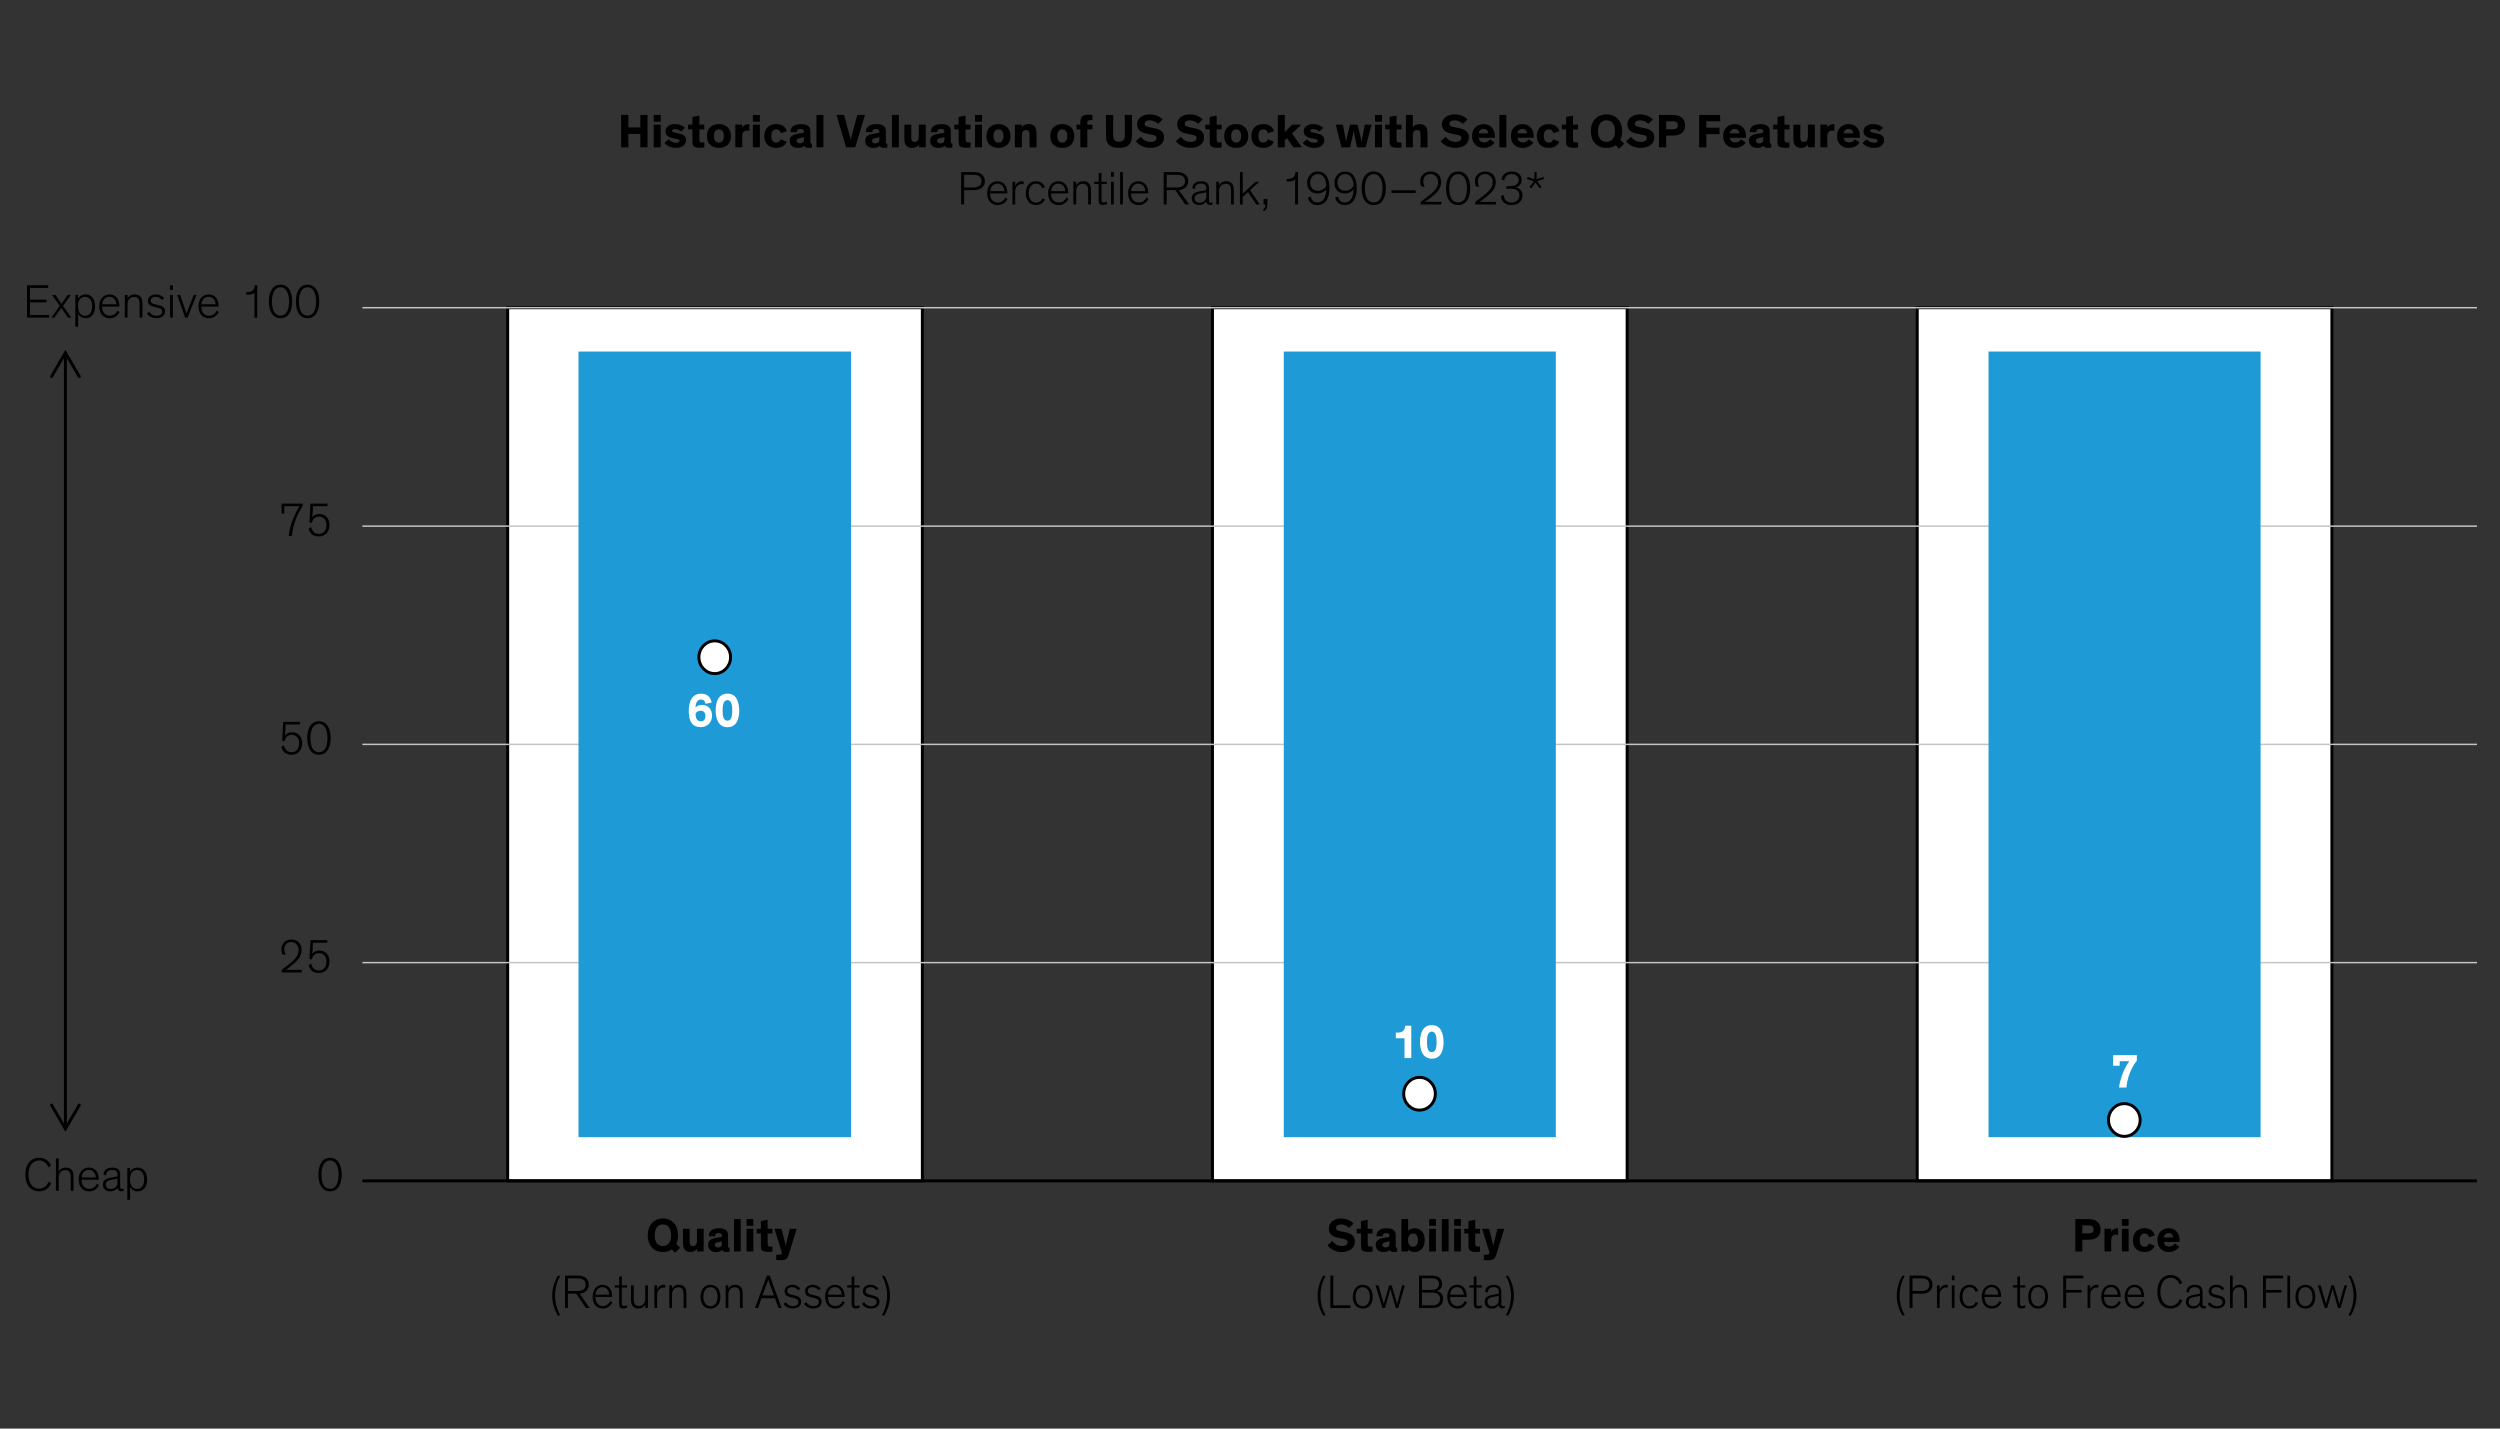 <?xml version="1.0" encoding="UTF-8"?>
<svg id="Blog_Template" data-name="Blog Template" xmlns="http://www.w3.org/2000/svg" viewBox="0 0 840 480">
  <rect x="0" y="0" width="840" height="480" fill="#333333" stroke="none"/>
  <defs>
    <style>
      .cls-1 {
        fill: #1e9bd7;
      }

      .cls-1, .cls-2, .cls-3 {
        stroke-width: 0px;
      }

      .cls-4 {
        stroke-linejoin: round;
      }

      .cls-4, .cls-5, .cls-6, .cls-7 {
        fill: none;
      }

      .cls-4, .cls-5, .cls-8, .cls-9, .cls-7 {
        stroke: #000;
      }

      .cls-5 {
        stroke-linecap: round;
      }

      .cls-5, .cls-8 {
        stroke-miterlimit: 10;
      }

      .cls-3, .cls-8, .cls-9 {
        fill: #fff;
      }

      .cls-6 {
        stroke: #c4c4c4;
        stroke-width: .5px;
      }
    </style>
  </defs>
  <path class="cls-9" d="M170.58,103.39h139.33v293.37h-139.33V103.39h0ZM407.39,103.39h139.33v293.37h-139.33V103.39h0ZM644.19,103.39h139.33v293.37h-139.33V103.39h0Z"/>
  <path class="cls-6" d="M121.76,323.44h710.5M121.76,250.11h710.5M121.76,176.78h710.5M121.76,103.39h710.5"/>
  <path class="cls-1" d="M194.38,382.1h91.57V118.12h-91.57v263.98h0ZM431.35,382.1h91.41V118.12h-91.41v263.98h0ZM668.15,382.1h91.41V118.12h-91.41v263.98h0Z"/>
  <line class="cls-7" x1="121.76" y1="396.77" x2="832.26" y2="396.77"/>
  <path class="cls-8" d="M245.47,220.83c0,3.04-2.38,5.5-5.32,5.5s-5.32-2.46-5.32-5.5,2.38-5.5,5.32-5.5,5.32,2.46,5.32,5.5h0Z"/>
  <path class="cls-8" d="M482.28,367.5c0,3.04-2.38,5.5-5.32,5.5s-5.32-2.46-5.32-5.5,2.38-5.5,5.32-5.5,5.32,2.46,5.32,5.5h0Z"/>
  <path class="cls-8" d="M719.09,376.32c0,3.04-2.38,5.5-5.32,5.5s-5.32-2.46-5.32-5.5,2.38-5.5,5.32-5.5,5.32,2.46,5.32,5.5h0Z"/>
  <g id="OUTLINE">
    <g>
      <path class="cls-2" d="M211.12,44.99v4.51h-2.42v-10.88h2.42v4.19h4.03v-4.19h2.42v10.88h-2.42v-4.51h-4.03Z"/>
      <path class="cls-2" d="M222,40.91h-2.35v-2.29h2.35v2.29ZM222,49.5h-2.35v-7.62h2.35v7.62Z"/>
      <path class="cls-2" d="M228.87,44.2c-.56-.51-1.31-.83-2.07-.83-.53,0-.99.18-.99.56s.35.51,1.14.67l1.2.26c1.23.26,2.35.75,2.35,2.21,0,1.78-1.55,2.62-3.36,2.62s-3.22-.77-3.9-1.71l1.47-1.18c.46.64,1.38,1.17,2.43,1.17.79,0,1.19-.26,1.19-.67s-.46-.51-.98-.61l-1.2-.24c-.77-.14-1.42-.4-1.89-.8-.42-.35-.66-.85-.66-1.49,0-1.81,1.75-2.47,3.25-2.47,1.42,0,2.56.53,3.33,1.26l-1.31,1.25Z"/>
      <path class="cls-2" d="M236.65,49.53c-.32.06-.85.13-1.41.13-.91,0-1.87-.13-2.27-.66-.29-.38-.32-.8-.32-1.57v-3.97h-1.47v-1.58h1.47v-2.59l2.34-.46v3.06h1.66v1.58h-1.66v3.38c0,.43.05.64.19.78.16.18.45.24.88.24.27,0,.48-.02.59-.03v1.7Z"/>
      <path class="cls-2" d="M241.54,41.69c2.4,0,4.05,1.46,4.05,4.03s-1.65,3.97-4.05,3.97-4.03-1.39-4.03-3.97,1.63-4.03,4.03-4.03ZM241.54,47.92c1.07,0,1.68-.83,1.68-2.22s-.59-2.24-1.68-2.24-1.67.83-1.67,2.24.59,2.22,1.67,2.22Z"/>
      <path class="cls-2" d="M249.37,41.88v1.04c.21-.58,1.07-1.22,2.14-1.22.1,0,.18,0,.27.02v2.24c-.26-.06-.54-.1-.75-.1-.9,0-1.34.43-1.52,1.07-.08.29-.11.64-.11,1.02v3.54h-2.34v-7.62h2.3Z"/>
      <path class="cls-2" d="M255.31,40.91h-2.35v-2.29h2.35v2.29ZM255.31,49.5h-2.35v-7.62h2.35v7.62Z"/>
      <path class="cls-2" d="M264.33,47.61c-.42,1.07-1.49,2.08-3.51,2.08-2.4,0-4.03-1.39-4.03-3.97s1.63-4.03,4.03-4.03c2.11,0,3.2,1.14,3.58,2.37l-2.02.69c-.22-.83-.75-1.3-1.57-1.3-1.09,0-1.67.83-1.67,2.24s.59,2.22,1.67,2.22c.75,0,1.28-.4,1.52-1.12l1.99.82Z"/>
      <path class="cls-2" d="M272.29,47.6c0,.48.06.64.4.64h.11v1.34c-.34.06-.67.1-1.09.1-.67,0-1.3-.13-1.46-.69h-.02c-.35.37-.99.7-2.15.7-1.68,0-2.75-.88-2.75-2.43,0-.83.35-1.38.96-1.74.46-.27.98-.43,1.87-.58l1.47-.24c.42-.06.48-.11.48-.35v-.13c0-.58-.32-.9-1.12-.9s-1.26.34-1.26,1.1l-2.16-.02c-.03-1.76,1.33-2.69,3.52-2.69,1.95,0,3.19.61,3.19,2.34v3.54ZM270.12,46.04c-.16.06-.35.13-.85.24l-.53.11c-.3.06-.56.13-.75.26-.21.13-.32.34-.32.62,0,.62.46.9,1.14.9.77,0,1.31-.35,1.31-1.15v-.98Z"/>
      <path class="cls-2" d="M276.67,49.5h-2.34v-10.88h2.34v10.88Z"/>
      <path class="cls-2" d="M288.05,38.62h2.58l-3.28,10.88h-3.07l-3.22-10.88h2.53l1.84,6.77c.19.78.4,1.5.4,1.5h.02s.18-.74.37-1.49l1.84-6.79Z"/>
      <path class="cls-2" d="M297.64,47.6c0,.48.06.64.4.64h.11v1.34c-.34.06-.67.1-1.09.1-.67,0-1.3-.13-1.46-.69h-.02c-.35.37-.99.7-2.14.7-1.68,0-2.75-.88-2.75-2.43,0-.83.35-1.38.96-1.74.46-.27.98-.43,1.87-.58l1.47-.24c.42-.06.48-.11.48-.35v-.13c0-.58-.32-.9-1.12-.9s-1.26.34-1.26,1.1l-2.16-.02c-.03-1.76,1.33-2.69,3.52-2.69,1.95,0,3.19.61,3.19,2.34v3.54ZM295.46,46.04c-.16.06-.35.13-.85.24l-.53.11c-.3.06-.56.13-.75.26-.21.13-.32.34-.32.62,0,.62.46.9,1.14.9.77,0,1.31-.35,1.31-1.15v-.98Z"/>
      <path class="cls-2" d="M302.02,49.5h-2.34v-10.88h2.34v10.88Z"/>
      <path class="cls-2" d="M303.85,41.88h2.34v3.84c0,1.17.02,1.98,1.17,1.98.94,0,1.36-.77,1.36-1.81v-4.02h2.34v7.62h-2.3v-.94c-.37.62-1.18,1.14-2.26,1.14-.88,0-1.52-.24-1.97-.74-.48-.54-.67-1.07-.67-2.75v-4.32Z"/>
      <path class="cls-2" d="M319.48,47.6c0,.48.06.64.4.64h.11v1.34c-.34.06-.67.1-1.09.1-.67,0-1.3-.13-1.46-.69h-.02c-.35.37-.99.7-2.15.7-1.68,0-2.75-.88-2.75-2.43,0-.83.35-1.38.96-1.74.46-.27.98-.43,1.87-.58l1.47-.24c.42-.06.48-.11.48-.35v-.13c0-.58-.32-.9-1.12-.9s-1.26.34-1.26,1.1l-2.16-.02c-.03-1.76,1.33-2.69,3.52-2.69,1.95,0,3.19.61,3.19,2.34v3.54ZM317.31,46.04c-.16.06-.35.13-.85.24l-.53.11c-.3.06-.56.13-.75.26-.21.13-.32.34-.32.62,0,.62.46.9,1.14.9.77,0,1.31-.35,1.31-1.15v-.98Z"/>
      <path class="cls-2" d="M326.1,49.53c-.32.06-.85.13-1.41.13-.91,0-1.87-.13-2.27-.66-.29-.38-.32-.8-.32-1.57v-3.97h-1.47v-1.58h1.47v-2.59l2.34-.46v3.06h1.66v1.58h-1.66v3.38c0,.43.05.64.19.78.16.18.45.24.88.24.27,0,.48-.02.59-.03v1.7Z"/>
      <path class="cls-2" d="M329.96,40.91h-2.35v-2.29h2.35v2.29ZM329.96,49.5h-2.35v-7.62h2.35v7.62Z"/>
      <path class="cls-2" d="M335.48,41.69c2.4,0,4.05,1.46,4.05,4.03s-1.65,3.97-4.05,3.97-4.03-1.39-4.03-3.97,1.63-4.03,4.03-4.03ZM335.48,47.92c1.07,0,1.68-.83,1.68-2.22s-.59-2.24-1.68-2.24-1.67.83-1.67,2.24.59,2.22,1.67,2.22Z"/>
      <path class="cls-2" d="M348.27,49.5h-2.34v-3.84c0-1.17-.05-1.98-1.2-1.98-.98,0-1.39.77-1.39,1.81v4.02h-2.34v-7.62h2.3v.94c.37-.62,1.2-1.14,2.29-1.14.88,0,1.55.24,2,.74.48.54.67,1.07.67,2.75v4.32Z"/>
      <path class="cls-2" d="M356.92,41.69c2.4,0,4.05,1.46,4.05,4.03s-1.65,3.97-4.05,3.97-4.03-1.39-4.03-3.97,1.63-4.03,4.03-4.03ZM356.92,47.92c1.07,0,1.68-.83,1.68-2.22s-.59-2.24-1.68-2.24-1.67.83-1.67,2.24.59,2.22,1.67,2.22Z"/>
      <path class="cls-2" d="M367.06,43.47h-1.73v6.03h-2.34v-6.03h-1.26v-1.58h1.26v-.83c0-.8.18-1.36.46-1.76.43-.59,1.25-.77,2.19-.77.58,0,1.07.05,1.41.1v1.76c-.14-.02-.38-.03-.64-.03-.4,0-.67.05-.86.21-.14.13-.22.27-.22.69v.64h1.73v1.58Z"/>
      <path class="cls-2" d="M380.34,45.07c0,1.6-.14,2.29-.56,2.99-.69,1.22-2.18,1.63-3.81,1.63s-3.12-.42-3.81-1.63c-.42-.7-.56-1.39-.56-2.99v-6.45h2.42v6.4c0,.98.06,1.3.21,1.68.27.62.87.91,1.75.91s1.49-.29,1.76-.91c.14-.32.19-.67.19-1.68v-6.4h2.42v6.45Z"/>
      <path class="cls-2" d="M389.11,41.61c-.75-.72-1.73-1.18-2.82-1.18-1.01,0-1.71.42-1.71,1.1s.5.99,1.49,1.18l1.76.35c2.02.4,3.28,1.2,3.28,3.12,0,2.26-2,3.51-4.58,3.51s-4.24-1.34-4.91-2.27l1.68-1.44c.67.9,1.79,1.7,3.3,1.7,1.26,0,2-.5,2-1.3,0-.75-.64-.96-1.63-1.14l-1.41-.27c-1.98-.38-3.49-1.1-3.49-3.23,0-1.95,1.81-3.31,4.19-3.31,1.92,0,3.46.72,4.39,1.71l-1.54,1.47Z"/>
      <path class="cls-2" d="M402.57,41.61c-.75-.72-1.73-1.18-2.82-1.18-1.01,0-1.71.42-1.71,1.1s.5.99,1.49,1.18l1.76.35c2.02.4,3.28,1.2,3.28,3.12,0,2.26-2,3.51-4.58,3.51s-4.24-1.34-4.91-2.27l1.68-1.44c.67.9,1.79,1.7,3.3,1.7,1.26,0,2-.5,2-1.3,0-.75-.64-.96-1.63-1.14l-1.41-.27c-1.98-.38-3.49-1.1-3.49-3.23,0-1.95,1.81-3.31,4.19-3.31,1.92,0,3.46.72,4.38,1.71l-1.54,1.47Z"/>
      <path class="cls-2" d="M410.46,49.53c-.32.06-.85.13-1.41.13-.91,0-1.87-.13-2.27-.66-.29-.38-.32-.8-.32-1.57v-3.97h-1.47v-1.58h1.47v-2.59l2.34-.46v3.06h1.67v1.58h-1.67v3.38c0,.43.05.64.19.78.16.18.45.24.88.24.27,0,.48-.02.59-.03v1.7Z"/>
      <path class="cls-2" d="M415.35,41.69c2.4,0,4.05,1.46,4.05,4.03s-1.65,3.97-4.05,3.97-4.03-1.39-4.03-3.97,1.63-4.03,4.03-4.03ZM415.35,47.92c1.07,0,1.68-.83,1.68-2.22s-.59-2.24-1.68-2.24-1.67.83-1.67,2.24.59,2.22,1.67,2.22Z"/>
      <path class="cls-2" d="M428,47.61c-.42,1.07-1.49,2.08-3.51,2.08-2.4,0-4.03-1.39-4.03-3.97s1.63-4.03,4.03-4.03c2.11,0,3.2,1.14,3.59,2.37l-2.02.69c-.22-.83-.75-1.3-1.57-1.3-1.09,0-1.66.83-1.66,2.24s.59,2.22,1.66,2.22c.75,0,1.28-.4,1.52-1.12l1.98.82Z"/>
      <path class="cls-2" d="M431.7,38.62v5.78l2.43-2.51h3.09l-3.11,2.96,3.33,4.66h-2.88l-2.13-3.11-.74.69v2.42h-2.34v-10.88h2.34Z"/>
      <path class="cls-2" d="M443.33,44.2c-.56-.51-1.31-.83-2.06-.83-.53,0-.99.18-.99.56s.35.51,1.14.67l1.2.26c1.23.26,2.35.75,2.35,2.21,0,1.78-1.55,2.62-3.36,2.62s-3.22-.77-3.91-1.71l1.47-1.18c.46.64,1.38,1.17,2.43,1.17.78,0,1.18-.26,1.18-.67s-.46-.51-.98-.61l-1.2-.24c-.77-.14-1.42-.4-1.89-.8-.42-.35-.66-.85-.66-1.49,0-1.81,1.74-2.47,3.25-2.47,1.42,0,2.56.53,3.33,1.26l-1.31,1.25Z"/>
      <path class="cls-2" d="M455.35,46.56c-.16-.77-.35-1.78-.51-2.59h-.02c-.18.77-.34,1.79-.53,2.62l-.64,2.91h-2.91l-1.92-7.62h2.4l.61,3.3c.14.78.27,1.55.43,2.34h.02c.18-.75.32-1.46.54-2.39l.8-3.25h2.5l.82,3.28c.26,1.01.35,1.57.53,2.35h.02c.16-.77.26-1.3.46-2.4l.62-3.23h2.3l-2.02,7.62h-2.88l-.62-2.95Z"/>
      <path class="cls-2" d="M464.35,40.91h-2.35v-2.29h2.35v2.29ZM464.35,49.5h-2.35v-7.62h2.35v7.62Z"/>
      <path class="cls-2" d="M470.91,49.53c-.32.06-.85.13-1.41.13-.91,0-1.87-.13-2.27-.66-.29-.38-.32-.8-.32-1.57v-3.97h-1.47v-1.58h1.47v-2.59l2.34-.46v3.06h1.67v1.58h-1.67v3.38c0,.43.05.64.19.78.16.18.45.24.88.24.27,0,.48-.02.59-.03v1.7Z"/>
      <path class="cls-2" d="M479.65,49.5h-2.34v-3.84c0-1.17-.05-1.98-1.2-1.98-.98,0-1.39.77-1.39,1.81v4.02h-2.34v-10.88h2.34v4.16c.37-.59,1.17-1.09,2.26-1.09.88,0,1.55.24,2,.74.48.54.67,1.07.67,2.75v4.32Z"/>
      <path class="cls-2" d="M491.54,41.61c-.75-.72-1.73-1.18-2.82-1.18-1.01,0-1.71.42-1.71,1.1s.5.99,1.49,1.18l1.76.35c2.02.4,3.28,1.2,3.28,3.12,0,2.26-2,3.51-4.58,3.51s-4.24-1.34-4.91-2.27l1.68-1.44c.67.9,1.79,1.7,3.3,1.7,1.26,0,2-.5,2-1.3,0-.75-.64-.96-1.63-1.14l-1.41-.27c-1.99-.38-3.49-1.1-3.49-3.23,0-1.95,1.81-3.31,4.19-3.31,1.92,0,3.46.72,4.39,1.71l-1.54,1.47Z"/>
      <path class="cls-2" d="M502.2,47.89c-.45.64-1.55,1.81-3.65,1.81-2.24,0-3.95-1.47-3.95-4.03,0-2.38,1.63-3.97,3.91-3.97,2.51,0,3.79,1.81,3.79,4.13,0,.16,0,.34-.02.48h-5.43c.08.83.69,1.55,1.84,1.55,1.02,0,1.63-.61,1.89-1.06l1.62,1.09ZM496.85,44.8h3.19c-.05-.88-.61-1.49-1.55-1.49s-1.6.69-1.63,1.49Z"/>
      <path class="cls-2" d="M506.13,49.5h-2.34v-10.88h2.34v10.88Z"/>
      <path class="cls-2" d="M515.23,47.89c-.45.64-1.55,1.81-3.65,1.81-2.24,0-3.95-1.47-3.95-4.03,0-2.38,1.63-3.97,3.91-3.97,2.51,0,3.79,1.81,3.79,4.13,0,.16,0,.34-.02.48h-5.43c.08.83.69,1.55,1.84,1.55,1.02,0,1.63-.61,1.89-1.06l1.62,1.09ZM509.88,44.8h3.19c-.05-.88-.61-1.49-1.55-1.49s-1.6.69-1.63,1.49Z"/>
      <path class="cls-2" d="M523.9,47.61c-.42,1.07-1.49,2.08-3.5,2.08-2.4,0-4.03-1.39-4.03-3.97s1.63-4.03,4.03-4.03c2.11,0,3.2,1.14,3.58,2.37l-2.02.69c-.22-.83-.75-1.3-1.57-1.3-1.09,0-1.67.83-1.67,2.24s.59,2.22,1.67,2.22c.75,0,1.28-.4,1.52-1.12l1.98.82Z"/>
      <path class="cls-2" d="M530.21,49.53c-.32.06-.85.13-1.41.13-.91,0-1.87-.13-2.27-.66-.29-.38-.32-.8-.32-1.57v-3.97h-1.47v-1.58h1.47v-2.59l2.34-.46v3.06h1.67v1.58h-1.67v3.38c0,.43.05.64.19.78.16.18.45.24.88.24.27,0,.48-.02.59-.03v1.7Z"/>
      <path class="cls-2" d="M539.78,38.43c3.22,0,5.27,2.29,5.27,5.63,0,1.12-.21,2.11-.62,2.95l1.34,1.25-1.78,1.71-1.1-1.15c-.83.56-1.87.88-3.11.88-3.31,0-5.27-2.31-5.27-5.63s2.05-5.63,5.27-5.63ZM539.78,47.66c1.84,0,2.85-1.33,2.85-3.6s-1.04-3.65-2.85-3.65-2.85,1.38-2.85,3.65.99,3.6,2.85,3.6Z"/>
      <path class="cls-2" d="M553.84,41.61c-.75-.72-1.73-1.18-2.82-1.18-1.01,0-1.71.42-1.71,1.1s.5.99,1.49,1.18l1.76.35c2.02.4,3.28,1.2,3.28,3.12,0,2.26-2,3.51-4.58,3.51s-4.24-1.34-4.91-2.27l1.68-1.44c.67.9,1.79,1.7,3.3,1.7,1.26,0,2-.5,2-1.3,0-.75-.64-.96-1.63-1.14l-1.41-.27c-1.99-.38-3.49-1.1-3.49-3.23,0-1.95,1.81-3.31,4.19-3.31,1.92,0,3.46.72,4.39,1.71l-1.54,1.47Z"/>
      <path class="cls-2" d="M559.84,45.56v3.94h-2.42v-10.88h4.16c1.18,0,1.97.13,2.54.35,1.25.5,2.07,1.57,2.07,3.15,0,1.38-.51,2.24-1.52,2.85-.88.51-1.89.59-3.22.59h-1.62ZM559.84,40.73v2.71h1.91c.53,0,.98-.03,1.31-.19.46-.19.7-.53.7-1.15,0-.67-.26-1.01-.72-1.2-.34-.13-.79-.16-1.31-.16h-1.89Z"/>
      <path class="cls-2" d="M573.33,40.75v2.15h4.43v2.16h-4.43v4.45h-2.42v-10.88h7.06v2.13h-4.64Z"/>
      <path class="cls-2" d="M586.57,47.89c-.45.64-1.55,1.81-3.65,1.81-2.24,0-3.95-1.47-3.95-4.03,0-2.38,1.63-3.97,3.91-3.97,2.51,0,3.79,1.81,3.79,4.13,0,.16,0,.34-.02.48h-5.43c.08.83.69,1.55,1.84,1.55,1.02,0,1.63-.61,1.89-1.06l1.62,1.09ZM581.23,44.8h3.19c-.05-.88-.61-1.49-1.55-1.49s-1.6.69-1.63,1.49Z"/>
      <path class="cls-2" d="M594.62,47.6c0,.48.06.64.4.64h.11v1.34c-.34.06-.67.1-1.09.1-.67,0-1.3-.13-1.46-.69h-.02c-.35.37-.99.7-2.15.7-1.68,0-2.75-.88-2.75-2.43,0-.83.35-1.38.96-1.74.46-.27.98-.43,1.87-.58l1.47-.24c.42-.06.48-.11.48-.35v-.13c0-.58-.32-.9-1.12-.9s-1.26.34-1.26,1.1l-2.16-.02c-.03-1.76,1.33-2.69,3.52-2.69,1.95,0,3.19.61,3.19,2.34v3.54ZM592.44,46.04c-.16.06-.35.13-.85.24l-.53.11c-.3.06-.56.13-.75.26-.21.13-.32.34-.32.62,0,.62.46.9,1.14.9.77,0,1.31-.35,1.31-1.15v-.98Z"/>
      <path class="cls-2" d="M601.24,49.53c-.32.06-.85.13-1.41.13-.91,0-1.87-.13-2.27-.66-.29-.38-.32-.8-.32-1.57v-3.97h-1.47v-1.58h1.47v-2.59l2.34-.46v3.06h1.67v1.58h-1.67v3.38c0,.43.05.64.19.78.16.18.45.24.88.24.27,0,.48-.02.59-.03v1.7Z"/>
      <path class="cls-2" d="M602.57,41.88h2.34v3.84c0,1.17.02,1.98,1.17,1.98.94,0,1.36-.77,1.36-1.81v-4.02h2.34v7.62h-2.3v-.94c-.37.62-1.18,1.14-2.26,1.14-.88,0-1.52-.24-1.97-.74-.48-.54-.67-1.07-.67-2.75v-4.32Z"/>
      <path class="cls-2" d="M613.95,41.88v1.04c.21-.58,1.07-1.22,2.14-1.22.1,0,.18,0,.27.02v2.24c-.26-.06-.54-.1-.75-.1-.9,0-1.34.43-1.52,1.07-.08.29-.11.64-.11,1.02v3.54h-2.34v-7.62h2.31Z"/>
      <path class="cls-2" d="M624.83,47.89c-.45.64-1.55,1.81-3.65,1.81-2.24,0-3.95-1.47-3.95-4.03,0-2.38,1.63-3.97,3.91-3.97,2.51,0,3.79,1.81,3.79,4.13,0,.16,0,.34-.02.48h-5.43c.08.83.69,1.55,1.84,1.55,1.02,0,1.63-.61,1.89-1.06l1.62,1.09ZM619.48,44.8h3.19c-.05-.88-.61-1.49-1.55-1.49s-1.6.69-1.63,1.49Z"/>
      <path class="cls-2" d="M631.43,44.2c-.56-.51-1.31-.83-2.06-.83-.53,0-.99.18-.99.56s.35.51,1.14.67l1.2.26c1.23.26,2.35.75,2.35,2.21,0,1.78-1.55,2.62-3.36,2.62s-3.22-.77-3.91-1.71l1.47-1.18c.46.64,1.38,1.17,2.43,1.17.78,0,1.18-.26,1.18-.67s-.46-.51-.98-.61l-1.2-.24c-.77-.14-1.42-.4-1.89-.8-.42-.35-.66-.85-.66-1.49,0-1.81,1.75-2.47,3.25-2.47,1.42,0,2.56.53,3.33,1.26l-1.31,1.25Z"/>
      <path class="cls-2" d="M323.95,63.88v4.82h-1.02v-10.88h4c.91,0,1.83.06,2.61.56.85.51,1.36,1.31,1.36,2.48s-.51,1.95-1.36,2.46c-.78.5-1.7.56-2.61.56h-2.98ZM323.95,62.99h2.75c1.07,0,1.54-.11,1.98-.3.7-.34,1.12-.94,1.12-1.84s-.42-1.5-1.12-1.82c-.45-.21-.91-.3-1.98-.3h-2.75v4.27Z"/>
      <path class="cls-2" d="M338.52,66.83c-.43.86-1.38,2.07-3.31,2.07-2.14,0-3.52-1.46-3.52-4.05,0-2.32,1.39-3.94,3.44-3.94,2.21,0,3.33,1.7,3.33,3.95v.13h-5.79v.11c0,1.99,1.15,2.96,2.58,2.96s2.21-.96,2.56-1.7l.72.46ZM332.7,64.22h4.74c0-1.23-.83-2.53-2.3-2.53-1.39,0-2.3.99-2.43,2.53Z"/>
      <path class="cls-2" d="M343.93,61.88c-.18-.03-.35-.05-.53-.05-1.33,0-2.29,1.02-2.29,2.56v4.31h-.94v-7.62h.94v1.47c.27-.9,1.15-1.67,2.31-1.67.18,0,.34.02.51.05v.94Z"/>
      <path class="cls-2" d="M350.26,63.37c-.38-1.07-1.07-1.67-2.14-1.67-1.51,0-2.47,1.22-2.47,3.2s.99,3.17,2.47,3.17c1.06,0,1.73-.48,2.21-1.46l.75.46c-.54,1.12-1.54,1.81-2.96,1.81-2.13,0-3.46-1.54-3.46-3.97s1.36-4.02,3.46-4.02c1.49,0,2.48.74,2.96,1.98l-.82.48Z"/>
      <path class="cls-2" d="M359,66.83c-.43.86-1.38,2.07-3.31,2.07-2.14,0-3.52-1.46-3.52-4.05,0-2.32,1.39-3.94,3.44-3.94,2.21,0,3.33,1.7,3.33,3.95v.13h-5.79v.11c0,1.99,1.15,2.96,2.58,2.96s2.21-.96,2.56-1.7l.72.46ZM353.18,64.22h4.74c0-1.23-.83-2.53-2.3-2.53-1.39,0-2.3.99-2.43,2.53Z"/>
      <path class="cls-2" d="M366.57,68.7h-.94v-4.1c0-1.2-.08-1.9-.48-2.34-.29-.32-.74-.5-1.36-.5-.69,0-1.2.24-1.55.62-.45.46-.64,1.14-.64,1.78v4.53h-.95v-7.62h.95v1.26c.29-.74,1.12-1.44,2.42-1.44.79,0,1.44.24,1.89.74.48.54.67,1.06.67,2.75v4.31Z"/>
      <path class="cls-2" d="M367.62,61.08h1.54v-2.85l.95-.21v3.06h1.82v.74h-1.82v5.15c0,.38.02.66.14.83.11.14.29.21.59.21.46,0,.88-.14,1.09-.26v.85c-.27.13-.72.26-1.38.26-.48,0-.85-.1-1.09-.37-.21-.24-.3-.61-.3-1.17v-5.51h-1.54v-.74Z"/>
      <path class="cls-2" d="M374.24,59.39h-.95v-1.57h.95v1.57ZM374.24,68.7h-.95v-7.62h.95v7.62Z"/>
      <path class="cls-2" d="M377.3,68.7h-.94v-10.88h.94v10.88Z"/>
      <path class="cls-2" d="M385.88,66.83c-.43.86-1.38,2.07-3.31,2.07-2.14,0-3.52-1.46-3.52-4.05,0-2.32,1.39-3.94,3.44-3.94,2.21,0,3.33,1.7,3.33,3.95v.13h-5.79v.11c0,1.99,1.15,2.96,2.58,2.96s2.21-.96,2.56-1.7l.72.46ZM380.05,64.22h4.74c0-1.23-.83-2.53-2.3-2.53-1.39,0-2.3.99-2.43,2.53Z"/>
      <path class="cls-2" d="M394.88,63.88h-2.88v4.82h-1.01v-10.88h4.29c.91,0,1.82.06,2.61.56.85.51,1.36,1.31,1.36,2.48s-.51,1.95-1.36,2.46c-.54.35-1.18.5-1.81.54l3.46,4.83h-1.3l-3.36-4.82ZM392,62.99h3.06c1.07,0,1.54-.11,1.99-.3.7-.34,1.12-.94,1.12-1.84s-.42-1.5-1.12-1.82c-.45-.21-.91-.3-1.99-.3h-3.06v4.27Z"/>
      <path class="cls-2" d="M400.63,63.29c-.03-1.5,1.22-2.38,2.88-2.38,1.57,0,2.71.48,2.71,2.4v3.79c0,.62.05.99.61.99.26,0,.5-.1.58-.14v.74c-.18.1-.46.18-.82.18-.74,0-1.28-.4-1.25-1.23h-.02c-.27.59-1.11,1.26-2.46,1.26-1.51,0-2.43-.9-2.43-2.31,0-.66.21-1.15.58-1.49.5-.45,1.26-.66,2.19-.83l1.74-.32c.27-.05.38-.08.38-.42v-.24c0-1.06-.5-1.6-1.86-1.6-1.28,0-1.95.67-1.95,1.81l-.88-.21ZM405.32,64.6c-.14.05-.35.11-.96.22l-.94.18c-.53.1-1.01.21-1.36.4-.38.22-.64.56-.64,1.17,0,1.01.69,1.52,1.67,1.52,1.25,0,2.24-.82,2.24-2.08v-1.41Z"/>
      <path class="cls-2" d="M414.57,68.7h-.94v-4.1c0-1.2-.08-1.9-.48-2.34-.29-.32-.74-.5-1.36-.5-.69,0-1.2.24-1.55.62-.45.46-.64,1.14-.64,1.78v4.53h-.95v-7.62h.95v1.26c.29-.74,1.12-1.44,2.42-1.44.79,0,1.44.24,1.89.74.48.54.67,1.06.67,2.75v4.31Z"/>
      <path class="cls-2" d="M423.29,68.7h-1.17l-2.8-4.16-1.76,1.62v2.54h-.94v-10.88h.94v7.25l4.27-3.99h1.26l-3.07,2.82,3.27,4.8Z"/>
      <path class="cls-2" d="M425.85,66.88v1.7c0,.62-.08,1.04-.24,1.41-.22.5-.58.83-1.14.98v-.69c.56-.21.69-.8.69-1.42v-.14h-.62v-1.83h1.31Z"/>
      <path class="cls-2" d="M435.16,68.7v-8.37c-.5.5-1.49.66-2.32.66-.16,0-.34,0-.51-.02v-.85h.26c.86,0,1.44-.16,1.86-.46.54-.4.8-1.02.83-1.86h.86v10.9h-.98Z"/>
      <path class="cls-2" d="M440.4,66.03c.14.56.51,2,2.27,2,1.95,0,2.87-1.78,2.96-4.48-.51.8-1.63,1.46-3.01,1.46-1.84,0-3.44-1.23-3.44-3.55,0-1.98,1.3-3.83,3.6-3.83s3.91,1.7,3.91,5.59c0,3.57-1.41,5.68-4.07,5.68-2.19,0-3.01-1.55-3.15-2.51l.93-.35ZM442.79,58.47c-1.42,0-2.56,1.1-2.56,2.87,0,1.86,1.22,2.77,2.58,2.77s2.5-.91,2.82-1.75c-.11-2.37-1.1-3.89-2.83-3.89Z"/>
      <path class="cls-2" d="M449.58,66.03c.14.56.51,2,2.27,2,1.95,0,2.87-1.78,2.96-4.48-.51.8-1.63,1.46-3.01,1.46-1.84,0-3.44-1.23-3.44-3.55,0-1.98,1.3-3.83,3.6-3.83s3.91,1.7,3.91,5.59c0,3.57-1.41,5.68-4.07,5.68-2.19,0-3.01-1.55-3.15-2.51l.93-.35ZM451.96,58.47c-1.42,0-2.56,1.1-2.56,2.87,0,1.86,1.22,2.77,2.58,2.77s2.5-.91,2.82-1.75c-.11-2.37-1.1-3.89-2.83-3.89Z"/>
      <path class="cls-2" d="M457.5,63.26c0-3.17,1.3-5.63,4.07-5.63s4.07,2.46,4.07,5.63c0,2.93-1.1,5.63-4.07,5.63s-4.07-2.71-4.07-5.63ZM458.59,63.23c0,2.47.67,4.79,2.98,4.79s2.96-2.32,2.96-4.79c0-2.66-.96-4.74-2.96-4.74s-2.98,2.08-2.98,4.74Z"/>
      <path class="cls-2" d="M475.66,64.83h-8.13v-.9h8.13v.9Z"/>
      <path class="cls-2" d="M477.57,62.62c-.27-.58-.37-1.15-.37-1.73,0-1.79,1.33-3.26,3.47-3.26,2.4,0,3.55,1.62,3.55,3.54,0,2.29-1.58,3.7-3.12,4.95-1.01.8-2,1.49-2.38,1.71h5.55v.88h-6.95v-.88c.85-.56,2.38-1.75,3.76-2.9,1.15-1.04,2.1-2.05,2.1-3.73s-1.14-2.72-2.54-2.72c-1.62,0-2.43,1.14-2.43,2.45,0,.86.32,1.6.51,1.87l-1.15-.18Z"/>
      <path class="cls-2" d="M485.86,63.26c0-3.17,1.3-5.63,4.07-5.63s4.07,2.46,4.07,5.63c0,2.93-1.1,5.63-4.07,5.63s-4.07-2.71-4.07-5.63ZM486.95,63.23c0,2.47.67,4.79,2.98,4.79s2.96-2.32,2.96-4.79c0-2.66-.96-4.74-2.96-4.74s-2.98,2.08-2.98,4.74Z"/>
      <path class="cls-2" d="M495.92,62.62c-.27-.58-.37-1.15-.37-1.73,0-1.79,1.33-3.26,3.47-3.26,2.4,0,3.55,1.62,3.55,3.54,0,2.29-1.58,3.7-3.12,4.95-1.01.8-2,1.49-2.38,1.71h5.55v.88h-6.95v-.88c.85-.56,2.38-1.75,3.76-2.9,1.15-1.04,2.1-2.05,2.1-3.73s-1.14-2.72-2.54-2.72c-1.62,0-2.43,1.14-2.43,2.45,0,.86.32,1.6.51,1.87l-1.15-.18Z"/>
      <path class="cls-2" d="M504.53,60.3c0-.85.86-2.67,3.39-2.67,2.24,0,3.36,1.3,3.36,2.82,0,1.42-.88,2.26-2.06,2.43,1.14.22,2.35,1.06,2.35,2.79,0,1.87-1.42,3.23-3.68,3.23-2.08,0-3.52-1.14-3.58-3.06l.96-.3c.08,1.87,1.3,2.5,2.64,2.5s2.61-.9,2.61-2.39c0-1.04-.48-1.62-1.17-1.92-.48-.24-.96-.32-2.4-.32h-.82v-.85h.69c.78,0,1.68,0,2.43-.37.59-.27,1.02-.85,1.02-1.71,0-1.07-.82-2-2.35-2s-2.4,1.01-2.46,2.16l-.93-.34Z"/>
      <path class="cls-2" d="M516.28,60.22l2.3-.78.22.74-2.34.7,1.49,1.97-.62.45-1.41-1.98-1.42,1.98-.59-.46,1.47-1.95-2.35-.72.26-.72,2.27.78-.02-2.4h.77l-.03,2.4Z"/>
    </g>
    <g>
      <path class="cls-3" d="M237.07,236.49c-.15-.7-.53-1.46-1.52-1.46-1.25,0-1.84,1.17-1.86,2.67.54-.56,1.35-.85,2.21-.85,1.84,0,3.34,1.31,3.34,3.57s-1.52,3.91-3.81,3.91c-2.63,0-4.01-1.71-4.01-5.47s1.52-5.79,4.15-5.79c2.48,0,3.3,1.65,3.54,2.99l-2.06.43ZM235.46,238.8c-.65,0-1.38.34-1.73.88,0,.1-.02.21-.02.3,0,1.09.4,2.38,1.73,2.38.99,0,1.59-.62,1.59-1.79,0-1.26-.77-1.78-1.58-1.78Z"/>
      <path class="cls-3" d="M244.42,244.34c-2.99,0-3.96-2.85-3.96-5.57s.82-5.7,3.96-5.7,3.91,2.91,3.96,5.7c0,2.54-.73,5.57-3.96,5.57ZM244.42,235.24c-1.44,0-1.62,1.95-1.62,3.52s.17,3.39,1.62,3.39,1.62-1.86,1.62-3.39-.19-3.52-1.62-3.52Z"/>
    </g>
    <g>
      <path class="cls-3" d="M474.2,355.52h-2.29v-6.66h-2.91v-1.9h.53c.83,0,1.39-.16,1.79-.46.53-.4.77-1.02.8-1.86h2.07v10.88Z"/>
      <path class="cls-3" d="M481.08,355.71c-2.99,0-3.96-2.85-3.96-5.57s.82-5.7,3.96-5.7,3.91,2.91,3.96,5.7c0,2.55-.73,5.57-3.96,5.57ZM481.08,346.62c-1.44,0-1.62,1.95-1.62,3.52s.17,3.39,1.62,3.39,1.62-1.86,1.62-3.39-.19-3.52-1.62-3.52Z"/>
    </g>
    <path class="cls-3" d="M717.98,356.38c-.62.77-1.07,1.46-1.52,2.31-1.08,2.05-1.78,4.32-2,6.72h-2.44c.11-1.33.46-2.56.85-3.73.62-1.81,1.41-3.54,2.57-5.12h-3.23v1.52h-2.2v-3.55h7.97v1.86Z"/>
    <path class="cls-2" d="M106.97,394.66c0-3.17,1.25-5.63,3.93-5.63s3.93,2.47,3.93,5.63c0,2.93-1.07,5.63-3.93,5.63s-3.93-2.71-3.93-5.63ZM108.02,394.63c0,2.46.65,4.79,2.88,4.79s2.86-2.32,2.86-4.79c0-2.66-.93-4.74-2.86-4.74s-2.88,2.08-2.88,4.74Z"/>
    <g>
      <path class="cls-2" d="M94.9,320.67c-.26-.58-.36-1.15-.36-1.73,0-1.79,1.28-3.27,3.36-3.27,2.32,0,3.43,1.62,3.43,3.54,0,2.29-1.53,3.7-3.02,4.95-.98.8-1.93,1.49-2.31,1.71h5.37v.88h-6.72v-.88c.82-.56,2.31-1.74,3.64-2.9,1.11-1.04,2.03-2.05,2.03-3.73s-1.1-2.72-2.46-2.72c-1.56,0-2.35,1.14-2.35,2.45,0,.86.31,1.6.5,1.87l-1.11-.18Z"/>
      <path class="cls-2" d="M104.93,320.51c.34-.53,1.16-1.14,2.38-1.14,1.93,0,3.39,1.39,3.39,3.68,0,2.14-1.25,3.89-3.57,3.89-1.79,0-3.09-.96-3.43-2.67l.87-.51c.16,1.07.94,2.32,2.57,2.32s2.54-1.17,2.54-3.02c0-1.55-.85-2.8-2.49-2.8-1.41,0-2.18.9-2.38,2.13l-.84-.19.34-6.32h5.69v.88h-4.83l-.23,3.76Z"/>
    </g>
    <g>
      <path class="cls-2" d="M95.76,247.17c.34-.53,1.16-1.14,2.38-1.14,1.93,0,3.39,1.39,3.39,3.68,0,2.14-1.25,3.89-3.57,3.89-1.79,0-3.09-.96-3.43-2.67l.87-.51c.16,1.07.94,2.32,2.57,2.32s2.54-1.17,2.54-3.02c0-1.55-.85-2.8-2.49-2.8-1.41,0-2.18.9-2.38,2.13l-.84-.19.34-6.32h5.69v.88h-4.83l-.23,3.76Z"/>
      <path class="cls-2" d="M103.23,247.97c0-3.17,1.25-5.63,3.93-5.63s3.93,2.47,3.93,5.63c0,2.93-1.07,5.63-3.93,5.63s-3.93-2.71-3.93-5.63ZM104.29,247.94c0,2.46.65,4.79,2.88,4.79s2.86-2.32,2.86-4.79c0-2.66-.93-4.74-2.86-4.74s-2.88,2.08-2.88,4.74Z"/>
    </g>
    <g>
      <path class="cls-2" d="M101.69,170.01c-.94,1.5-1.69,2.91-2.27,4.42-.65,1.65-1.1,3.47-1.35,5.65h-1.07c.2-2.06.73-3.97,1.49-5.79.59-1.42,1.3-2.82,2.13-4.21h-5.11v2.48h-.88v-3.36h7.06v.82Z"/>
      <path class="cls-2" d="M104.93,173.83c.34-.53,1.16-1.14,2.38-1.14,1.93,0,3.39,1.39,3.39,3.68,0,2.14-1.25,3.89-3.57,3.89-1.79,0-3.09-.96-3.43-2.67l.87-.51c.16,1.07.94,2.32,2.57,2.32s2.54-1.17,2.54-3.02c0-1.55-.85-2.8-2.49-2.8-1.41,0-2.18.9-2.38,2.13l-.84-.19.34-6.32h5.69v.88h-4.83l-.23,3.76Z"/>
    </g>
    <g>
      <path class="cls-2" d="M85.5,106.73v-8.37c-.48.5-1.44.66-2.24.66-.15,0-.32,0-.5-.02v-.85h.25c.83,0,1.39-.16,1.79-.46.53-.4.77-1.02.8-1.86h.83v10.9h-.94Z"/>
      <path class="cls-2" d="M90.33,101.28c0-3.17,1.25-5.63,3.93-5.63s3.93,2.47,3.93,5.63c0,2.93-1.07,5.63-3.93,5.63s-3.93-2.71-3.93-5.63ZM91.38,101.25c0,2.46.65,4.79,2.88,4.79s2.86-2.32,2.86-4.79c0-2.66-.93-4.74-2.86-4.74s-2.88,2.08-2.88,4.74Z"/>
      <path class="cls-2" d="M99.41,101.28c0-3.17,1.25-5.63,3.93-5.63s3.93,2.47,3.93,5.63c0,2.93-1.07,5.63-3.93,5.63s-3.93-2.71-3.93-5.63ZM100.46,101.25c0,2.46.65,4.79,2.88,4.79s2.86-2.32,2.86-4.79c0-2.66-.93-4.74-2.86-4.74s-2.88,2.08-2.88,4.74Z"/>
    </g>
    <g>
      <path class="cls-2" d="M222.73,409.41c3.11,0,5.09,2.29,5.09,5.63,0,1.12-.2,2.11-.6,2.95l1.3,1.25-1.72,1.71-1.07-1.15c-.8.56-1.81.88-3,.88-3.2,0-5.09-2.3-5.09-5.63s1.98-5.63,5.09-5.63ZM222.73,418.65c1.78,0,2.75-1.33,2.75-3.6s-1.01-3.65-2.75-3.65-2.75,1.38-2.75,3.65.96,3.6,2.75,3.6Z"/>
      <path class="cls-2" d="M229.47,412.87h2.26v3.84c0,1.17.01,1.98,1.13,1.98.91,0,1.32-.77,1.32-1.81v-4.02h2.26v7.62h-2.23v-.94c-.36.62-1.15,1.14-2.18,1.14-.85,0-1.47-.24-1.9-.74-.46-.54-.65-1.07-.65-2.75v-4.32Z"/>
      <path class="cls-2" d="M244.63,418.59c0,.48.06.64.39.64h.11v1.34c-.33.06-.65.1-1.05.1-.65,0-1.25-.13-1.41-.69h-.02c-.34.37-.96.7-2.07.7-1.62,0-2.66-.88-2.66-2.43,0-.83.34-1.38.93-1.75.45-.27.94-.43,1.81-.58l1.42-.24c.4-.06.46-.11.46-.35v-.13c0-.58-.31-.9-1.08-.9s-1.22.34-1.22,1.1l-2.09-.02c-.03-1.76,1.28-2.69,3.4-2.69,1.89,0,3.08.61,3.08,2.34v3.54ZM242.53,417.03c-.15.06-.34.13-.82.24l-.51.11c-.29.06-.54.13-.73.26-.2.13-.31.34-.31.62,0,.62.45.9,1.1.9.74,0,1.27-.35,1.27-1.15v-.98Z"/>
      <path class="cls-2" d="M248.88,420.49h-2.26v-10.88h2.26v10.88Z"/>
      <path class="cls-2" d="M253.12,411.89h-2.27v-2.29h2.27v2.29ZM253.12,420.49h-2.27v-7.62h2.27v7.62Z"/>
      <path class="cls-2" d="M259.53,420.52c-.31.06-.82.13-1.36.13-.88,0-1.81-.13-2.2-.66-.28-.38-.31-.8-.31-1.57v-3.97h-1.42v-1.58h1.42v-2.59l2.26-.46v3.06h1.61v1.58h-1.61v3.38c0,.43.05.64.19.78.15.18.43.24.85.24.26,0,.46-.02.57-.03v1.7Z"/>
      <path class="cls-2" d="M267.69,412.87l-2.54,8.24c-.25.8-.46,1.33-.77,1.67-.37.42-.9.66-2.18.66-.54,0-.87-.02-1.38-.06v-1.81c.31.02.46.02.68.02.54,0,1.19.02,1.19-.64,0-.29-.12-.56-.23-.93l-2.24-7.14h2.37l1.05,4.07c.19.72.37,1.63.37,1.63h.02s.17-.94.34-1.63l1.01-4.07h2.32Z"/>
      <path class="cls-2" d="M187.47,442.05c-1.3-2.13-1.93-4.39-1.93-6.69s.62-4.58,1.92-6.75l.77.11c-1.15,2.02-1.73,4.31-1.73,6.59s.57,4.55,1.73,6.59l-.76.14Z"/>
      <path class="cls-2" d="M193.61,434.67h-2.79v4.82h-.97v-10.88h4.15c.88,0,1.76.06,2.52.56.82.51,1.31,1.31,1.31,2.48s-.5,1.95-1.31,2.47c-.53.35-1.15.5-1.75.54l3.34,4.83h-1.25l-3.25-4.82ZM190.83,433.78h2.96c1.04,0,1.49-.11,1.92-.3.68-.34,1.08-.94,1.08-1.84s-.4-1.5-1.08-1.82c-.43-.21-.88-.3-1.92-.3h-2.96v4.27Z"/>
      <path class="cls-2" d="M205.73,437.62c-.42.86-1.33,2.06-3.2,2.06-2.07,0-3.4-1.46-3.4-4.05,0-2.32,1.35-3.94,3.33-3.94,2.13,0,3.22,1.7,3.22,3.95v.13h-5.6v.11c0,1.98,1.11,2.96,2.49,2.96s2.13-.96,2.48-1.7l.7.46ZM200.09,435.01h4.58c0-1.23-.8-2.53-2.23-2.53-1.35,0-2.23.99-2.35,2.53Z"/>
      <path class="cls-2" d="M206.54,431.87h1.49v-2.85l.91-.21v3.06h1.76v.74h-1.76v5.15c0,.38.02.66.14.83.11.14.28.21.57.21.45,0,.85-.14,1.05-.26v.85c-.26.13-.7.26-1.33.26-.46,0-.82-.1-1.05-.37-.2-.24-.29-.61-.29-1.17v-5.51h-1.49v-.74Z"/>
      <path class="cls-2" d="M212.02,431.87h.91v4.35c0,.96.11,1.65.46,2.08.28.32.7.5,1.32.5,1.52,0,2.09-1.28,2.09-2.4v-4.53h.91v7.62h-.91v-1.25c-.28.74-1.05,1.44-2.31,1.44-.76,0-1.39-.24-1.83-.74-.42-.48-.65-1.14-.65-2.3v-4.77Z"/>
      <path class="cls-2" d="M223.51,432.67c-.17-.03-.34-.05-.51-.05-1.28,0-2.21,1.02-2.21,2.56v4.31h-.91v-7.62h.91v1.47c.26-.9,1.11-1.66,2.23-1.66.17,0,.33.02.5.05v.94Z"/>
      <path class="cls-2" d="M230.6,439.49h-.91v-4.1c0-1.2-.08-1.9-.46-2.34-.28-.32-.71-.5-1.31-.5-.67,0-1.16.24-1.5.62-.43.46-.62,1.14-.62,1.78v4.53h-.91v-7.62h.91v1.26c.28-.74,1.08-1.44,2.34-1.44.76,0,1.39.24,1.83.74.46.54.65,1.06.65,2.75v4.31Z"/>
      <path class="cls-2" d="M238.72,431.7c2.07,0,3.34,1.6,3.34,4.02s-1.25,3.97-3.34,3.97-3.34-1.57-3.34-3.97,1.27-4.02,3.34-4.02ZM238.72,438.87c1.42,0,2.38-1.2,2.38-3.17s-.93-3.2-2.38-3.2-2.38,1.22-2.38,3.2.96,3.17,2.38,3.17Z"/>
      <path class="cls-2" d="M249.53,439.49h-.91v-4.1c0-1.2-.08-1.9-.46-2.34-.28-.32-.71-.5-1.31-.5-.67,0-1.16.24-1.5.62-.43.46-.62,1.14-.62,1.78v4.53h-.91v-7.62h.91v1.26c.28-.74,1.08-1.44,2.34-1.44.76,0,1.39.24,1.83.74.46.54.65,1.06.65,2.75v4.31Z"/>
      <path class="cls-2" d="M254.71,439.49h-1.04l4.01-10.88h.96l3.98,10.88h-1.05l-1.18-3.28h-4.53l-1.15,3.28ZM258.58,431.28c-.25-.64-.34-.94-.45-1.33h-.02c-.12.38-.19.61-.46,1.34l-1.47,3.99h3.87l-1.47-4Z"/>
      <path class="cls-2" d="M268.17,433.55c-.37-.53-1.02-1.06-2-1.06-.9,0-1.62.38-1.62,1.23,0,.8.5,1.09,1.47,1.31l.97.24c1.24.29,2.2.75,2.2,2.11,0,1.49-1.21,2.27-2.86,2.29-1.47,0-2.57-.78-3.03-1.58l.74-.54c.46.77,1.28,1.31,2.4,1.31,1.24-.02,1.83-.59,1.83-1.41s-.67-1.09-1.55-1.31l-1.02-.26c-1.3-.32-2.07-.78-2.07-2.05,0-1.38,1.16-2.14,2.57-2.14,1.28,0,2.15.59,2.68,1.25l-.7.61Z"/>
      <path class="cls-2" d="M275.04,433.55c-.37-.53-1.02-1.06-2-1.06-.9,0-1.62.38-1.62,1.23,0,.8.5,1.09,1.47,1.31l.97.24c1.24.29,2.2.75,2.2,2.11,0,1.49-1.21,2.27-2.86,2.29-1.47,0-2.57-.78-3.03-1.58l.74-.54c.46.77,1.28,1.31,2.4,1.31,1.24-.02,1.83-.59,1.83-1.41s-.67-1.09-1.55-1.31l-1.02-.26c-1.3-.32-2.07-.78-2.07-2.05,0-1.38,1.16-2.14,2.57-2.14,1.28,0,2.15.59,2.68,1.25l-.7.61Z"/>
      <path class="cls-2" d="M283.84,437.62c-.42.86-1.33,2.06-3.2,2.06-2.07,0-3.4-1.46-3.4-4.05,0-2.32,1.35-3.94,3.33-3.94,2.13,0,3.22,1.7,3.22,3.95v.13h-5.6v.11c0,1.98,1.11,2.96,2.49,2.96s2.13-.96,2.48-1.7l.7.46ZM278.21,435.01h4.58c0-1.23-.8-2.53-2.23-2.53-1.35,0-2.23.99-2.35,2.53Z"/>
      <path class="cls-2" d="M284.66,431.87h1.49v-2.85l.91-.21v3.06h1.76v.74h-1.76v5.15c0,.38.02.66.14.83.11.14.28.21.57.21.45,0,.85-.14,1.05-.26v.85c-.26.13-.7.26-1.33.26-.46,0-.82-.1-1.05-.37-.2-.24-.29-.61-.29-1.17v-5.51h-1.49v-.74Z"/>
      <path class="cls-2" d="M294.47,433.55c-.37-.53-1.02-1.06-2-1.06-.9,0-1.62.38-1.62,1.23,0,.8.5,1.09,1.47,1.31l.97.24c1.24.29,2.2.75,2.2,2.11,0,1.49-1.21,2.27-2.86,2.29-1.47,0-2.57-.78-3.03-1.58l.74-.54c.46.77,1.28,1.31,2.4,1.31,1.24-.02,1.83-.59,1.83-1.41s-.67-1.09-1.55-1.31l-1.02-.26c-1.3-.32-2.07-.78-2.07-2.05,0-1.38,1.16-2.14,2.57-2.14,1.28,0,2.15.59,2.68,1.25l-.7.61Z"/>
      <path class="cls-2" d="M296.34,441.91c1.16-2.05,1.73-4.34,1.73-6.59s-.59-4.58-1.73-6.59l.77-.11c1.3,2.18,1.92,4.48,1.92,6.75s-.63,4.56-1.93,6.69l-.76-.14Z"/>
    </g>
    <g>
      <path class="cls-2" d="M453.3,412.6c-.73-.72-1.67-1.18-2.72-1.18-.97,0-1.66.42-1.66,1.1s.48.99,1.44,1.18l1.7.35c1.95.4,3.17,1.2,3.17,3.12,0,2.26-1.93,3.51-4.42,3.51s-4.1-1.34-4.75-2.27l1.62-1.44c.65.9,1.73,1.7,3.19,1.7,1.22,0,1.93-.5,1.93-1.3,0-.75-.62-.96-1.58-1.14l-1.36-.27c-1.92-.38-3.37-1.1-3.37-3.23,0-1.95,1.75-3.31,4.05-3.31,1.86,0,3.34.72,4.24,1.71l-1.49,1.47Z"/>
      <path class="cls-2" d="M461.16,420.52c-.31.06-.82.13-1.36.13-.88,0-1.81-.13-2.2-.66-.28-.38-.31-.8-.31-1.57v-3.97h-1.42v-1.58h1.42v-2.59l2.26-.46v3.06h1.61v1.58h-1.61v3.38c0,.43.05.64.19.78.15.18.43.24.85.24.26,0,.46-.02.57-.03v1.7Z"/>
      <path class="cls-2" d="M468.95,418.59c0,.48.06.64.39.64h.11v1.34c-.33.06-.65.1-1.05.1-.65,0-1.25-.13-1.41-.69h-.02c-.34.37-.96.7-2.07.7-1.62,0-2.66-.88-2.66-2.43,0-.83.34-1.38.93-1.75.45-.27.94-.43,1.81-.58l1.42-.24c.4-.06.46-.11.46-.35v-.13c0-.58-.31-.9-1.08-.9s-1.22.34-1.22,1.1l-2.09-.02c-.03-1.76,1.28-2.69,3.4-2.69,1.89,0,3.08.61,3.08,2.34v3.54ZM466.85,417.03c-.15.06-.34.13-.82.24l-.51.11c-.29.06-.54.13-.73.26-.2.13-.31.34-.31.62,0,.62.45.9,1.1.9.74,0,1.27-.35,1.27-1.15v-.98Z"/>
      <path class="cls-2" d="M473.14,419.8v.69h-2.26v-10.88h2.26v3.97c.36-.42,1.14-.9,2.15-.9,2.1,0,3.43,1.6,3.43,4s-1.38,4-3.43,4c-.9,0-1.67-.3-2.15-.88ZM474.77,418.91c1.05,0,1.67-.86,1.67-2.23s-.57-2.24-1.67-2.24c-1,0-1.69.91-1.69,2.24s.68,2.23,1.69,2.23Z"/>
      <path class="cls-2" d="M482.46,411.89h-2.27v-2.29h2.27v2.29ZM482.46,420.49h-2.27v-7.62h2.27v7.62Z"/>
      <path class="cls-2" d="M486.72,420.49h-2.26v-10.88h2.26v10.88Z"/>
      <path class="cls-2" d="M490.87,411.89h-2.27v-2.29h2.27v2.29ZM490.87,420.49h-2.27v-7.62h2.27v7.62Z"/>
      <path class="cls-2" d="M497.28,420.52c-.31.06-.82.13-1.36.13-.88,0-1.81-.13-2.2-.66-.28-.38-.31-.8-.31-1.57v-3.97h-1.42v-1.58h1.42v-2.59l2.26-.46v3.06h1.61v1.58h-1.61v3.38c0,.43.05.64.19.78.15.18.43.24.85.24.26,0,.46-.02.57-.03v1.7Z"/>
      <path class="cls-2" d="M505.44,412.87l-2.54,8.24c-.25.8-.46,1.33-.77,1.67-.37.42-.9.66-2.18.66-.54,0-.87-.02-1.38-.06v-1.81c.31.02.46.02.68.02.54,0,1.19.02,1.19-.64,0-.29-.12-.56-.23-.93l-2.24-7.14h2.37l1.05,4.07c.19.72.37,1.63.37,1.63h.02s.17-.94.34-1.63l1.01-4.07h2.32Z"/>
      <path class="cls-2" d="M444.64,442.05c-1.3-2.13-1.93-4.39-1.93-6.69s.62-4.58,1.92-6.75l.77.11c-1.14,2.02-1.73,4.31-1.73,6.59s.57,4.55,1.73,6.59l-.76.14Z"/>
      <path class="cls-2" d="M453.79,439.49h-6.78v-10.88h.97v9.99h5.8v.9Z"/>
      <path class="cls-2" d="M457.88,431.7c2.07,0,3.34,1.6,3.34,4.02s-1.25,3.97-3.34,3.97-3.34-1.57-3.34-3.97,1.27-4.02,3.34-4.02ZM457.88,438.87c1.42,0,2.38-1.2,2.38-3.17s-.93-3.2-2.38-3.2-2.38,1.22-2.38,3.2.96,3.17,2.38,3.17Z"/>
      <path class="cls-2" d="M468.95,436.4c.19.62.37,1.36.46,1.71h.02c.09-.35.28-.99.48-1.76l1.21-4.48h.91l-2.2,7.62h-.85l-1.42-5.01c-.19-.62-.33-1.22-.37-1.41h-.02c-.05.21-.19.72-.39,1.42l-1.42,4.99h-.87l-2.31-7.62h.97l1.32,4.53c.19.62.39,1.34.48,1.7h.02c.09-.35.28-1.09.46-1.71l1.33-4.51h.83l1.35,4.53Z"/>
      <path class="cls-2" d="M482.77,433.74c1.35.32,2.12,1.31,2.12,2.69,0,1.18-.53,2.08-1.42,2.58-.53.3-1.15.48-2.46.48h-4.21v-10.88h3.99c1.08,0,2.04.05,2.82.7.56.48.94,1.18.94,2.08,0,1.17-.63,2-1.78,2.35ZM482.47,429.76c-.4-.18-.76-.26-1.73-.26h-2.96v3.91h2.96c.97,0,1.33-.06,1.73-.26.6-.27,1.04-.86,1.04-1.68s-.43-1.42-1.04-1.71ZM477.78,438.59h3.17c.67,0,1.5,0,2.1-.46.5-.37.8-.98.8-1.7s-.31-1.3-.8-1.66c-.6-.46-1.47-.46-2.14-.46h-3.14v4.29Z"/>
      <path class="cls-2" d="M492.88,437.62c-.42.86-1.33,2.06-3.2,2.06-2.07,0-3.4-1.46-3.4-4.05,0-2.32,1.35-3.94,3.33-3.94,2.13,0,3.22,1.7,3.22,3.95v.13h-5.6v.11c0,1.98,1.11,2.96,2.49,2.96s2.13-.96,2.48-1.7l.7.46ZM487.25,435.01h4.58c0-1.23-.8-2.53-2.23-2.53-1.35,0-2.23.99-2.35,2.53Z"/>
      <path class="cls-2" d="M493.7,431.87h1.49v-2.85l.91-.21v3.06h1.76v.74h-1.76v5.15c0,.38.02.66.14.83.11.14.28.21.57.21.45,0,.85-.14,1.05-.26v.85c-.26.13-.7.26-1.33.26-.46,0-.82-.1-1.05-.37-.2-.24-.29-.61-.29-1.17v-5.51h-1.49v-.74Z"/>
      <path class="cls-2" d="M499.04,434.08c-.03-1.5,1.18-2.38,2.79-2.38,1.52,0,2.62.48,2.62,2.4v3.79c0,.62.05.99.59.99.25,0,.48-.1.56-.14v.74c-.17.1-.45.18-.79.18-.71,0-1.24-.4-1.21-1.23h-.01c-.26.59-1.07,1.26-2.38,1.26-1.46,0-2.35-.9-2.35-2.3,0-.66.2-1.15.56-1.49.48-.45,1.22-.66,2.12-.83l1.69-.32c.26-.05.37-.08.37-.42v-.24c0-1.06-.48-1.6-1.79-1.6-1.24,0-1.89.67-1.89,1.81l-.85-.21ZM503.57,435.39c-.14.05-.34.11-.93.22l-.91.18c-.51.1-.97.21-1.31.4-.37.22-.62.56-.62,1.17,0,1.01.67,1.52,1.61,1.52,1.21,0,2.17-.82,2.17-2.08v-1.41Z"/>
      <path class="cls-2" d="M505.97,441.91c1.16-2.05,1.73-4.34,1.73-6.59s-.59-4.58-1.73-6.59l.77-.11c1.3,2.18,1.92,4.48,1.92,6.75s-.63,4.56-1.93,6.69l-.76-.14Z"/>
    </g>
    <g>
      <path class="cls-2" d="M699.65,416.55v3.94h-2.34v-10.88h4.02c1.14,0,1.9.13,2.46.35,1.21.5,2,1.57,2,3.15,0,1.38-.5,2.24-1.47,2.85-.85.51-1.83.59-3.11.59h-1.56ZM699.65,411.72v2.71h1.84c.51,0,.94-.03,1.27-.19.45-.19.68-.53.68-1.15,0-.67-.25-1.01-.7-1.2-.33-.13-.76-.16-1.27-.16h-1.83Z"/>
      <path class="cls-2" d="M709.35,412.87v1.04c.2-.58,1.04-1.22,2.07-1.22.09,0,.17,0,.26.02v2.24c-.25-.06-.53-.1-.73-.1-.87,0-1.3.43-1.47,1.07-.08.29-.11.64-.11,1.02v3.54h-2.26v-7.62h2.23Z"/>
      <path class="cls-2" d="M715.22,411.89h-2.27v-2.29h2.27v2.29ZM715.22,420.49h-2.27v-7.62h2.27v7.62Z"/>
      <path class="cls-2" d="M723.95,418.6c-.4,1.07-1.44,2.08-3.39,2.08-2.32,0-3.9-1.39-3.9-3.97s1.58-4.03,3.9-4.03c2.04,0,3.09,1.14,3.47,2.37l-1.95.69c-.22-.83-.73-1.3-1.52-1.3-1.05,0-1.61.83-1.61,2.24s.57,2.23,1.61,2.23c.73,0,1.24-.4,1.47-1.12l1.92.82Z"/>
      <path class="cls-2" d="M732.24,418.87c-.43.64-1.5,1.81-3.53,1.81-2.17,0-3.82-1.47-3.82-4.03,0-2.38,1.58-3.97,3.78-3.97,2.43,0,3.67,1.81,3.67,4.13,0,.16,0,.34-.02.48h-5.25c.08.83.67,1.55,1.78,1.55.99,0,1.58-.61,1.83-1.06l1.56,1.09ZM727.07,415.78h3.08c-.05-.88-.59-1.49-1.5-1.49s-1.55.69-1.58,1.49Z"/>
      <path class="cls-2" d="M639.24,442.05c-1.3-2.13-1.93-4.39-1.93-6.69s.62-4.58,1.92-6.75l.77.11c-1.15,2.02-1.73,4.31-1.73,6.59s.57,4.55,1.73,6.59l-.76.14Z"/>
      <path class="cls-2" d="M642.6,434.67v4.82h-.99v-10.88h3.87c.88,0,1.76.06,2.52.56.82.51,1.31,1.31,1.31,2.48s-.5,1.95-1.31,2.47c-.76.5-1.64.56-2.52.56h-2.88ZM642.6,433.78h2.66c1.04,0,1.49-.11,1.92-.3.68-.34,1.08-.94,1.08-1.84s-.4-1.5-1.08-1.82c-.43-.21-.88-.3-1.92-.3h-2.66v4.27Z"/>
      <path class="cls-2" d="M654.45,432.67c-.17-.03-.34-.05-.51-.05-1.28,0-2.21,1.02-2.21,2.56v4.31h-.91v-7.62h.91v1.47c.26-.9,1.11-1.66,2.23-1.66.17,0,.33.02.5.05v.94Z"/>
      <path class="cls-2" d="M656.72,430.17h-.91v-1.57h.91v1.57ZM656.72,439.49h-.91v-7.62h.91v7.62Z"/>
      <path class="cls-2" d="M663.84,434.16c-.37-1.07-1.04-1.66-2.07-1.66-1.46,0-2.38,1.22-2.38,3.2s.96,3.17,2.38,3.17c1.02,0,1.67-.48,2.13-1.46l.73.46c-.53,1.12-1.49,1.81-2.86,1.81-2.06,0-3.34-1.54-3.34-3.97s1.32-4.02,3.34-4.02c1.44,0,2.4.74,2.86,1.98l-.79.48Z"/>
      <path class="cls-2" d="M672.47,437.62c-.42.86-1.33,2.06-3.2,2.06-2.07,0-3.4-1.46-3.4-4.05,0-2.32,1.35-3.94,3.33-3.94,2.13,0,3.22,1.7,3.22,3.95v.13h-5.6v.11c0,1.98,1.11,2.96,2.49,2.96s2.13-.96,2.48-1.7l.7.46ZM666.84,435.01h4.58c0-1.23-.8-2.53-2.23-2.53-1.35,0-2.23.99-2.35,2.53Z"/>
      <path class="cls-2" d="M676.32,431.87h1.49v-2.85l.91-.21v3.06h1.76v.74h-1.76v5.15c0,.38.02.66.14.83.11.14.28.21.57.21.45,0,.85-.14,1.05-.26v.85c-.26.13-.7.26-1.33.26-.46,0-.82-.1-1.05-.37-.2-.24-.29-.61-.29-1.17v-5.51h-1.49v-.74Z"/>
      <path class="cls-2" d="M684.8,431.7c2.07,0,3.34,1.6,3.34,4.02s-1.25,3.97-3.34,3.97-3.34-1.57-3.34-3.97,1.27-4.02,3.34-4.02ZM684.8,438.87c1.42,0,2.38-1.2,2.38-3.17s-.93-3.2-2.38-3.2-2.38,1.22-2.38,3.2.96,3.17,2.38,3.17Z"/>
      <path class="cls-2" d="M693.24,439.49v-10.88h6.78v.9h-5.79v3.91h5.23v.9h-5.23v5.19h-.99Z"/>
      <path class="cls-2" d="M705.05,432.67c-.17-.03-.34-.05-.51-.05-1.28,0-2.21,1.02-2.21,2.56v4.31h-.91v-7.62h.91v1.47c.26-.9,1.11-1.66,2.23-1.66.17,0,.33.02.5.05v.94Z"/>
      <path class="cls-2" d="M712.6,437.62c-.42.86-1.33,2.06-3.2,2.06-2.07,0-3.4-1.46-3.4-4.05,0-2.32,1.35-3.94,3.33-3.94,2.13,0,3.22,1.7,3.22,3.95v.13h-5.6v.11c0,1.98,1.11,2.96,2.49,2.96s2.13-.96,2.48-1.7l.7.46ZM706.96,435.01h4.58c0-1.23-.8-2.53-2.23-2.53-1.35,0-2.23.99-2.35,2.53Z"/>
      <path class="cls-2" d="M720.5,437.62c-.42.86-1.33,2.06-3.2,2.06-2.07,0-3.4-1.46-3.4-4.05,0-2.32,1.35-3.94,3.33-3.94,2.13,0,3.22,1.7,3.22,3.95v.13h-5.6v.11c0,1.98,1.11,2.96,2.49,2.96s2.13-.96,2.48-1.7l.7.46ZM714.87,435.01h4.58c0-1.23-.8-2.53-2.23-2.53-1.35,0-2.23.99-2.35,2.53Z"/>
      <path class="cls-2" d="M732.38,431.62c-.48-1.23-1.44-2.31-3.05-2.31-2.12,0-3.44,1.92-3.44,4.74s1.32,4.74,3.44,4.74c1.7,0,2.65-1.09,3.08-2.34l.87.48c-.54,1.28-1.61,2.75-3.95,2.75-2.85,0-4.46-2.21-4.46-5.63s1.69-5.63,4.46-5.63c2.21,0,3.37,1.34,3.9,2.63l-.85.58Z"/>
      <path class="cls-2" d="M734.64,434.08c-.03-1.5,1.18-2.38,2.79-2.38,1.52,0,2.62.48,2.62,2.4v3.79c0,.62.05.99.59.99.25,0,.48-.1.56-.14v.74c-.17.1-.45.18-.79.18-.71,0-1.24-.4-1.21-1.23h-.01c-.26.59-1.07,1.26-2.38,1.26-1.46,0-2.35-.9-2.35-2.3,0-.66.2-1.15.56-1.49.48-.45,1.22-.66,2.12-.83l1.69-.32c.26-.05.37-.08.37-.42v-.24c0-1.06-.48-1.6-1.79-1.6-1.24,0-1.89.67-1.89,1.81l-.85-.21ZM739.17,435.39c-.14.05-.34.11-.93.22l-.91.18c-.51.1-.97.21-1.31.4-.37.22-.62.56-.62,1.17,0,1.01.67,1.52,1.61,1.52,1.21,0,2.17-.82,2.17-2.08v-1.41Z"/>
      <path class="cls-2" d="M746.66,433.55c-.37-.53-1.02-1.06-2-1.06-.9,0-1.62.38-1.62,1.23,0,.8.5,1.09,1.47,1.31l.97.24c1.24.29,2.2.75,2.2,2.11,0,1.49-1.21,2.27-2.86,2.29-1.47,0-2.57-.78-3.03-1.58l.74-.54c.46.77,1.28,1.31,2.4,1.31,1.24-.02,1.83-.59,1.83-1.41s-.67-1.09-1.55-1.31l-1.02-.26c-1.3-.32-2.07-.78-2.07-2.05,0-1.38,1.16-2.14,2.57-2.14,1.28,0,2.15.59,2.68,1.25l-.7.61Z"/>
      <path class="cls-2" d="M754.99,439.49h-.91v-4.1c0-1.2-.08-1.9-.46-2.34-.28-.32-.71-.5-1.31-.5-.67,0-1.16.24-1.5.62-.43.46-.62,1.14-.62,1.78v4.53h-.91v-10.88h.91v4.53c.28-.74,1.08-1.44,2.34-1.44.76,0,1.39.24,1.83.74.46.54.65,1.06.65,2.75v4.31Z"/>
      <path class="cls-2" d="M760.36,439.49v-10.88h6.78v.9h-5.79v3.91h5.23v.9h-5.23v5.19h-.99Z"/>
      <path class="cls-2" d="M769.47,439.49h-.91v-10.88h.91v10.88Z"/>
      <path class="cls-2" d="M774.61,431.7c2.07,0,3.34,1.6,3.34,4.02s-1.25,3.97-3.34,3.97-3.34-1.57-3.34-3.97,1.27-4.02,3.34-4.02ZM774.61,438.87c1.42,0,2.38-1.2,2.38-3.17s-.93-3.2-2.38-3.2-2.38,1.22-2.38,3.2.96,3.17,2.38,3.17Z"/>
      <path class="cls-2" d="M785.54,436.4c.19.62.37,1.36.46,1.71h.02c.09-.35.28-.99.48-1.76l1.21-4.48h.91l-2.2,7.62h-.85l-1.42-5.01c-.19-.62-.33-1.22-.37-1.41h-.02c-.05.21-.19.72-.39,1.42l-1.42,4.99h-.87l-2.31-7.62h.97l1.32,4.53c.19.62.39,1.34.48,1.7h.02c.09-.35.28-1.09.46-1.71l1.33-4.51h.83l1.35,4.53Z"/>
      <path class="cls-2" d="M789.07,441.91c1.16-2.05,1.73-4.34,1.73-6.59s-.59-4.58-1.73-6.59l.77-.11c1.3,2.18,1.92,4.48,1.92,6.75s-.63,4.56-1.93,6.69l-.76-.14Z"/>
    </g>
    <g>
      <path class="cls-2" d="M16.27,392.22c-.5-1.23-1.49-2.31-3.15-2.31-2.19,0-3.55,1.92-3.55,4.74s1.36,4.74,3.55,4.74c1.76,0,2.74-1.09,3.19-2.34l.9.48c-.56,1.28-1.67,2.75-4.08,2.75-2.94,0-4.61-2.21-4.61-5.63s1.75-5.63,4.61-5.63c2.29,0,3.49,1.34,4.03,2.63l-.88.58Z"/>
      <path class="cls-2" d="M24.7,400.1h-.94v-4.1c0-1.2-.08-1.9-.48-2.34-.29-.32-.74-.5-1.36-.5-.69,0-1.2.24-1.55.62-.45.46-.64,1.14-.64,1.78v4.53h-.94v-10.88h.94v4.53c.29-.74,1.12-1.44,2.42-1.44.78,0,1.44.24,1.89.74.48.54.67,1.06.67,2.75v4.31Z"/>
      <path class="cls-2" d="M33.26,398.23c-.43.86-1.38,2.06-3.31,2.06-2.14,0-3.52-1.46-3.52-4.05,0-2.32,1.39-3.94,3.44-3.94,2.21,0,3.33,1.7,3.33,3.95v.13h-5.79v.11c0,1.98,1.15,2.96,2.58,2.96s2.21-.96,2.56-1.7l.72.46ZM27.44,395.62h4.74c0-1.23-.83-2.53-2.31-2.53-1.39,0-2.3.99-2.43,2.53Z"/>
      <path class="cls-2" d="M34.78,394.69c-.03-1.5,1.22-2.38,2.88-2.38,1.57,0,2.71.48,2.71,2.4v3.79c0,.62.05.99.61.99.26,0,.5-.1.58-.14v.74c-.18.1-.46.18-.82.18-.74,0-1.28-.4-1.25-1.23h-.02c-.27.59-1.1,1.26-2.46,1.26-1.5,0-2.43-.9-2.43-2.3,0-.66.21-1.15.58-1.49.5-.45,1.26-.66,2.19-.83l1.75-.32c.27-.05.38-.08.38-.42v-.24c0-1.06-.5-1.6-1.86-1.6-1.28,0-1.95.67-1.95,1.81l-.88-.21ZM39.47,396c-.14.05-.35.11-.96.22l-.95.18c-.53.1-1.01.21-1.36.4-.38.22-.64.56-.64,1.17,0,1.01.69,1.52,1.66,1.52,1.25,0,2.24-.82,2.24-2.08v-1.41Z"/>
      <path class="cls-2" d="M43.72,398.74v4.4h-.94v-10.66h.94v1.36c.37-.85,1.26-1.54,2.48-1.54,1.92,0,3.22,1.46,3.22,4.02s-1.3,3.97-3.19,3.97c-1.28,0-2.14-.69-2.51-1.55ZM46.06,399.48c1.5,0,2.37-1.15,2.37-3.19s-.93-3.17-2.4-3.17-2.34,1.1-2.34,3.19.91,3.17,2.37,3.17Z"/>
    </g>
    <g>
      <path class="cls-2" d="M16.53,106.72h-7.46v-10.88h7.14v.9h-6.13v3.94h5.55v.91h-5.55v4.24h6.45v.9Z"/>
      <path class="cls-2" d="M23.97,106.72h-1.14l-2.24-3.25-2.3,3.25h-1.02l2.8-3.95-2.58-3.67h1.15l2.03,2.98,2.08-2.98h1.06l-2.64,3.68,2.8,3.94Z"/>
      <path class="cls-2" d="M26.25,105.36v4.4h-.94v-10.66h.94v1.36c.37-.85,1.26-1.54,2.48-1.54,1.92,0,3.22,1.46,3.22,4.02s-1.3,3.97-3.18,3.97c-1.28,0-2.15-.69-2.51-1.55ZM28.59,106.1c1.5,0,2.37-1.15,2.37-3.19s-.93-3.17-2.4-3.17-2.34,1.1-2.34,3.18.91,3.17,2.37,3.17Z"/>
      <path class="cls-2" d="M40.17,104.85c-.43.86-1.38,2.07-3.31,2.07-2.14,0-3.52-1.46-3.52-4.05,0-2.32,1.39-3.94,3.44-3.94,2.21,0,3.33,1.7,3.33,3.95v.13h-5.79v.11c0,1.99,1.15,2.96,2.58,2.96s2.21-.96,2.56-1.7l.72.46ZM34.35,102.24h4.74c0-1.23-.83-2.53-2.31-2.53-1.39,0-2.3.99-2.43,2.53Z"/>
      <path class="cls-2" d="M47.84,106.72h-.94v-4.1c0-1.2-.08-1.9-.48-2.34-.29-.32-.74-.5-1.36-.5-.69,0-1.2.24-1.55.62-.45.46-.64,1.14-.64,1.78v4.53h-.94v-7.62h.94v1.26c.29-.74,1.12-1.44,2.42-1.44.78,0,1.44.24,1.89.74.48.54.67,1.06.67,2.75v4.31Z"/>
      <path class="cls-2" d="M54.4,100.79c-.38-.53-1.06-1.06-2.06-1.06-.93,0-1.68.38-1.68,1.23,0,.8.51,1.09,1.52,1.31l1.01.24c1.28.29,2.27.75,2.27,2.11,0,1.49-1.25,2.27-2.96,2.29-1.52,0-2.66-.78-3.14-1.58l.77-.54c.48.77,1.33,1.31,2.48,1.31,1.28-.02,1.89-.59,1.89-1.41s-.69-1.09-1.6-1.31l-1.06-.26c-1.34-.32-2.14-.78-2.14-2.05,0-1.38,1.2-2.14,2.66-2.14,1.33,0,2.23.59,2.77,1.25l-.72.61Z"/>
      <path class="cls-2" d="M58.09,97.41h-.94v-1.57h.94v1.57ZM58.09,106.72h-.94v-7.62h.94v7.62Z"/>
      <path class="cls-2" d="M63.04,106.72h-.83l-2.67-7.62h.99l1.71,4.98.43,1.28h.02c.05-.16.22-.67.48-1.33l1.91-4.93h.94l-2.98,7.62Z"/>
      <path class="cls-2" d="M73.52,104.85c-.43.86-1.38,2.07-3.31,2.07-2.14,0-3.52-1.46-3.52-4.05,0-2.32,1.39-3.94,3.44-3.94,2.21,0,3.33,1.7,3.33,3.95v.13h-5.79v.11c0,1.99,1.15,2.96,2.58,2.96s2.21-.96,2.56-1.7l.72.46ZM67.69,102.24h4.74c0-1.23-.83-2.53-2.31-2.53-1.39,0-2.3.99-2.43,2.53Z"/>
    </g>
  </g>
  <g>
    <line class="cls-4" x1="21.98" y1="118.54" x2="21.98" y2="379.29"/>
    <polyline class="cls-5" points="26.64 371.31 21.98 379.29 17.32 371.31"/>
    <polyline class="cls-5" points="17.32 126.53 21.98 118.54 26.64 126.53"/>
  </g>
</svg>